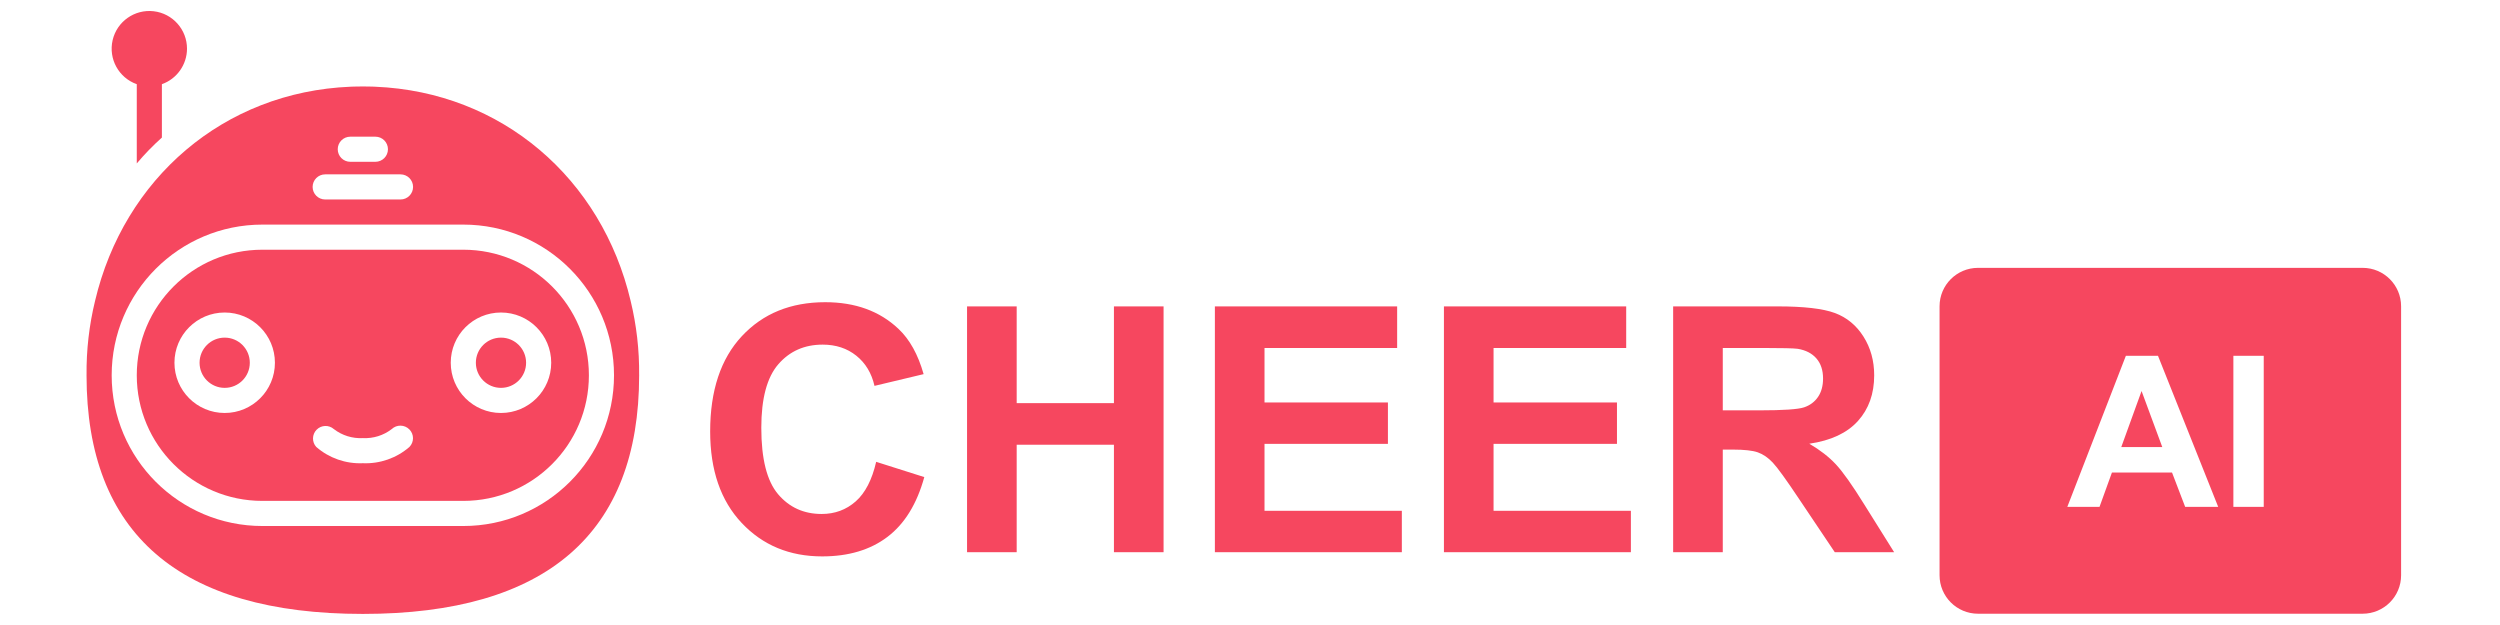 <?xml version="1.0" encoding="UTF-8"?>
<svg width="1820px" height="455px" viewBox="0 0 1820 455" version="1.1" xmlns="http://www.w3.org/2000/svg" xmlns:xlink="http://www.w3.org/1999/xlink">
    <title>Group</title>
    <g id="Page-1" stroke="none" stroke-width="1" fill="none" fill-rule="evenodd">
        <g id="Group">
            <rect id="Rectangle" x="0" y="0" width="1820" height="455"></rect>
            <g id="Group-2" transform="translate(63, 8)" fill="#F6475F" fill-rule="nonzero">
                <path d="M73.143,27.507 C73.083,39.094 65.773,49.402 54.857,53.29 L54.857,92.147 C48.329,97.99 42.219,104.284 36.571,110.981 L36.571,53.29 C23.411,48.637 15.844,34.843 18.992,21.244 C22.14,7.645 35,-1.42 48.866,0.183 C62.732,1.787 73.182,13.549 73.143,27.507 Z" id="Shape_9_"></path>
                <circle id="Oval_3_" cx="301.714" cy="256.079" r="18.286"></circle>
                <path d="M274.286,173.793 L128,173.793 C77.505,173.793 36.571,214.727 36.571,265.222 C36.571,315.717 77.505,356.65 128,356.65 L274.286,356.65 C324.781,356.65 365.715,315.716 365.715,265.221 C365.715,214.726 324.78,173.793 274.286,173.793 L274.286,173.793 Z M100.571,292.65 C80.374,292.65 64,276.277 64,256.079 C64,235.881 80.374,219.508 100.571,219.508 C120.768,219.508 137.142,235.882 137.142,256.079 C137.143,276.277 120.769,292.65 100.571,292.65 L100.571,292.65 Z M235.035,317.4 C225.662,325.525 213.535,329.755 201.142,329.222 C188.749,329.755 176.622,325.525 167.249,317.4 C163.982,313.812 164.087,308.296 167.49,304.835 C170.893,301.374 176.406,301.175 180.049,304.381 C186.068,309.021 193.553,311.347 201.142,310.936 C208.712,311.337 216.174,309.008 222.171,304.371 C225.819,300.94 231.541,301.058 235.044,304.636 C238.542,308.174 238.538,313.868 235.035,317.4 Z M301.714,292.65 C281.516,292.65 265.143,276.276 265.143,256.079 C265.143,235.881 281.517,219.508 301.714,219.508 C321.912,219.508 338.285,235.882 338.285,256.079 C338.286,276.277 321.912,292.65 301.714,292.65 L301.714,292.65 Z" id="Shape_8_"></path>
                <circle id="Oval_2_" cx="100.571" cy="256.079" r="18.286"></circle>
                <path d="M201.143,438.936 C67.657,438.936 0,380.486 0,265.222 C0,264.949 0,264.677 0.001,264.404 L0.013,265.222 C-0.186,246.898 1.912,228.722 6.191,211.101 C27.216,122 99.802,58.948 192.208,55.122 C192.728,55.105 193.245,55.085 193.762,55.066 C194.037,55.053 194.315,55.045 194.592,55.036 C196.774,54.969 198.957,54.935 201.141,54.937 L201.158,54.937 C203.342,54.935 205.525,54.969 207.705,55.038 C207.984,55.045 208.262,55.053 208.539,55.063 C209.054,55.085 209.571,55.105 210.088,55.128 C302.497,58.948 375.083,122 396.112,211.098 C400.386,228.722 402.485,246.898 402.286,265.222 L402.298,264.404 C402.298,264.677 402.299,264.949 402.299,265.222 C402.299,380.486 334.642,438.936 201.156,438.936 Z M274.286,155.507 L128.013,155.507 C67.419,155.507 18.299,204.628 18.299,265.221 C18.299,325.814 67.42,374.936 128.013,374.936 L274.286,374.936 C334.879,374.936 384,325.814 384,265.221 C384,204.628 334.88,155.507 274.286,155.507 L274.286,155.507 Z M228.571,118.936 L173.728,118.936 C168.679,118.936 164.585,123.029 164.585,128.079 C164.585,133.129 168.678,137.222 173.728,137.222 L228.571,137.222 C233.621,137.222 237.714,133.129 237.714,128.079 C237.714,123.029 233.62,118.936 228.571,118.936 L228.571,118.936 Z M210.286,91.507 L192.013,91.507 C186.964,91.507 182.87,95.6 182.87,100.65 C182.87,105.7 186.963,109.793 192.013,109.793 L210.286,109.793 C215.336,109.793 219.429,105.7 219.429,100.65 C219.429,95.6 215.335,91.507 210.286,91.507 L210.286,91.507 Z" id="Combined-Shape"></path>
            </g>
            <path d="M1720,195 C1735.464,195 1748,207.526 1748,222.977 L1748,222.977 L1748,418.809 C1748,434.26 1735.464,446.786 1720,446.786 L1720,446.786 L1440,446.786 C1424.536,446.786 1412,434.26 1412,418.809 L1412,418.809 L1412,222.977 C1412,207.526 1424.536,195 1440,195 L1440,195 Z M1571.011,259 L1547.639,259 L1505,369 L1528.448,369 L1537.483,344.014 L1581.242,344.014 L1590.8,369 L1614.845,369 L1571.011,259 Z M1648,259 L1625.897,259 L1625.897,369 L1648,369 L1648,259 Z M1559.064,284.662 L1574.148,325.48 L1544.278,325.48 L1559.064,284.662 Z" id="Shape_6_" fill="#F6475F" fill-rule="nonzero"></path>
            <path d="M598.543,405.059 C617.749,405.059 633.597,400.318 646.089,390.837 C658.581,381.357 667.513,366.851 672.884,347.319 L672.884,347.319 L637.85,336.211 C634.839,349.313 629.874,358.916 622.957,365.02 C616.04,371.123 607.78,374.175 598.177,374.175 C585.156,374.175 574.576,369.373 566.438,359.771 C558.3,350.168 554.231,334.054 554.231,311.431 C554.231,290.109 558.361,274.688 566.622,265.166 C574.882,255.645 585.644,250.884 598.909,250.884 C608.512,250.884 616.67,253.569 623.384,258.94 C630.098,264.312 634.513,271.636 636.629,280.913 L636.629,280.913 L672.396,272.368 C668.326,258.045 662.223,247.059 654.085,239.409 C640.413,226.47 622.632,220 600.74,220 C575.675,220 555.452,228.24 540.071,244.719 C524.69,261.199 517,284.331 517,314.116 C517,342.274 524.65,364.47 539.949,380.706 C555.249,396.941 574.78,405.059 598.543,405.059 Z M740.145,402.007 L740.145,323.76 L810.945,323.76 L810.945,402.007 L847.078,402.007 L847.078,223.052 L810.945,223.052 L810.945,293.486 L740.145,293.486 L740.145,223.052 L704.012,223.052 L704.012,402.007 L740.145,402.007 Z M1020.54,402.007 L1020.54,371.855 L920.564,371.855 L920.564,323.149 L1010.408,323.149 L1010.408,292.998 L920.564,292.998 L920.564,253.325 L1017.122,253.325 L1017.122,223.052 L884.432,223.052 L884.432,402.007 L1020.54,402.007 Z M1187.288,402.007 L1187.288,371.855 L1087.312,371.855 L1087.312,323.149 L1177.156,323.149 L1177.156,292.998 L1087.312,292.998 L1087.312,253.325 L1183.87,253.325 L1183.87,223.052 L1051.18,223.052 L1051.18,402.007 L1187.288,402.007 Z M1254.183,402.007 L1254.183,327.3 L1261.507,327.3 C1269.808,327.3 1275.87,327.971 1279.695,329.314 C1283.52,330.657 1287.142,333.139 1290.56,336.76 C1293.978,340.382 1300.325,349.15 1309.603,363.066 L1309.603,363.066 L1335.726,402.007 L1378.938,402.007 L1357.088,367.095 C1348.462,353.179 1341.605,343.494 1336.519,338.042 C1331.433,332.59 1324.983,327.585 1317.171,323.027 C1332.877,320.749 1344.677,315.235 1352.571,306.487 C1360.465,297.738 1364.412,286.65 1364.412,273.223 C1364.412,262.643 1361.808,253.244 1356.6,245.024 C1351.391,236.805 1344.454,231.088 1335.787,227.874 C1327.12,224.659 1313.224,223.052 1294.1,223.052 L1294.1,223.052 L1218.05,223.052 L1218.05,402.007 L1254.183,402.007 Z M1281.625,298.735 L1254.183,298.735 L1254.183,253.325 L1283.677,253.326 C1297.549,253.338 1305.906,253.541 1308.748,253.936 C1314.607,254.912 1319.144,257.252 1322.359,260.955 C1325.573,264.657 1327.181,269.52 1327.181,275.542 C1327.181,280.913 1325.96,285.389 1323.519,288.97 C1321.077,292.55 1317.7,295.073 1313.387,296.538 C1309.074,298.003 1298.25,298.735 1280.916,298.735 L1281.625,298.735 Z" id="CHEER" fill="#F6475F" fill-rule="nonzero"></path>
        </g>
    </g>
</svg>